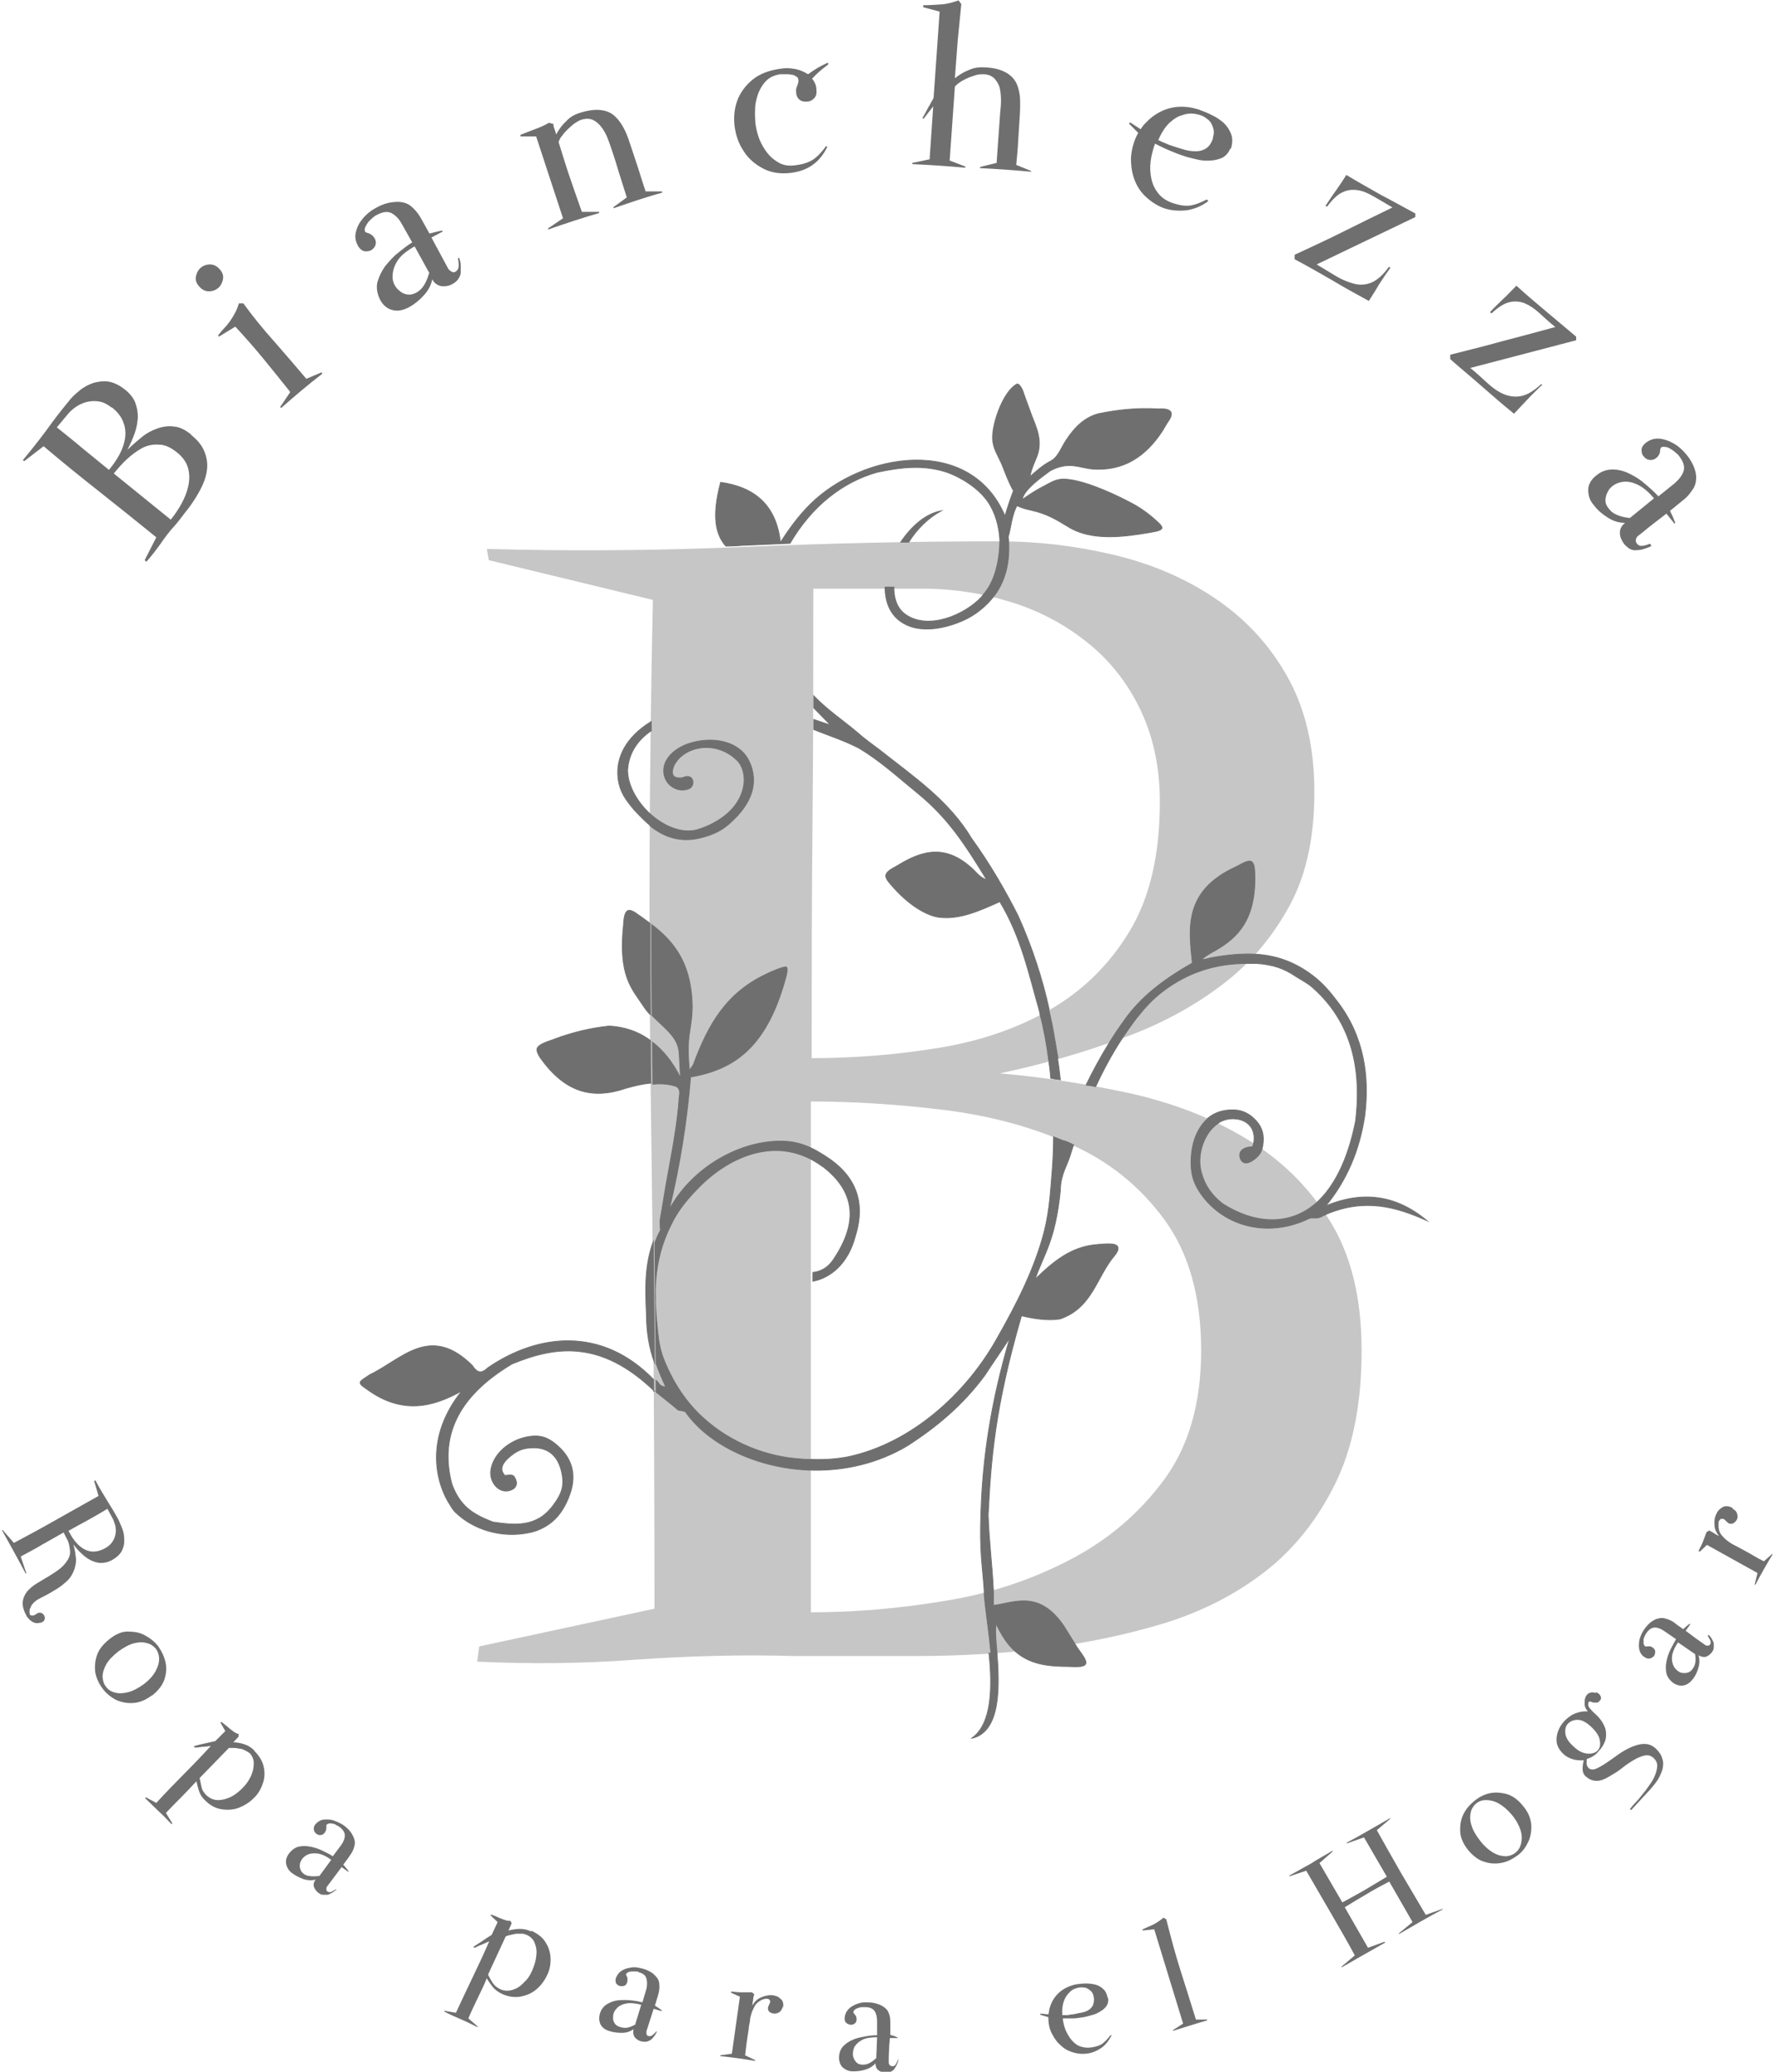 <?xml version="1.0" encoding="UTF-8"?><svg id="a" xmlns="http://www.w3.org/2000/svg" width="15.6cm" height="18.2cm" viewBox="0 0 441.2 516.3"><path d="M338.8,336.5c0-13.2-2.7-24-8-32.4-5.3-8.5-12.3-15.3-20.9-20.4-8.6-5.2-18.3-8.9-29.1-11.3-10.8-2.3-21.5-4-32.2-4.9,10.3-2.2,20.3-5,29.8-8.5,9.6-3.4,17.9-7.8,25.1-13.2,7.2-5.3,13-12.1,17.4-20.2,4.4-8.1,6.4-18.3,6.1-30.5-.3-10.6-2.7-19.8-7.3-27.5-4.5-7.7-10.5-13.9-17.9-18.8-7.4-4.9-15.7-8.4-25.1-10.6-9.4-2.2-18.8-3.3-28.2-3.3-21.6,0-42.9,.5-63.9,1.4s-42.3,1.1-63.9,.5l.5,2.8,40.9,9.9c-.9,42-1.1,83.9-.5,125.7,.6,41.8,.9,83.7,.9,125.7l-43.7,9.4-.5,3.8c13.2,.6,26.3,.5,39.5-.5,13.2-.9,26.3-1.3,39.5-.9h30.1c11,0,21.7-.6,32.2-1.9,10.5-1.3,20.5-3.4,30.1-6.3,9.6-3,17.9-7.3,25.1-12.9,7.2-5.6,13-12.9,17.4-21.8,4.4-8.9,6.6-20,6.6-33.1h0Zm-50.3-136.7c0,13.2-2.5,23.9-7.5,32.2-5,8.3-11.6,14.8-19.7,19.5-8.1,4.7-17.4,7.9-27.7,9.6-10.3,1.7-21,2.6-31.9,2.6,0-19.7,0-39.2,.2-58.5,.2-19.3,.2-38.8,.2-58.5h27.2c7.8,0,15.3,1.2,22.6,3.5,7.2,2.3,13.5,5.8,19,10.3,5.5,4.5,9.8,10.1,12.9,16.7,3.1,6.6,4.7,14.1,4.7,22.6h0Zm10.3,136.7c0,13.2-3.1,23.9-9.2,32.2-6.1,8.3-13.9,15-23.5,20-9.6,5-20,8.5-31.5,10.3-11.4,1.9-22.5,2.8-33.1,2.8v-127.3c10.6,0,21.7,.7,33.1,2.1,11.4,1.4,21.9,4.2,31.5,8.5,9.6,4.2,17.4,10.5,23.5,18.8,6.1,8.3,9.2,19.2,9.2,32.7Z" fill="#c6c6c6" fill-rule="evenodd"/><path d="M9.5,404.4c.5-.2,.8-.4,.9-.7,.1-.3,.2-.6,0-.9,0-.3-.3-.5-.5-.7-.2-.2-.5-.2-.8-.2-.1,0-.3,0-.5,.2-.2,.1-.4,.2-.5,.3-.2,.1-.4,.2-.5,.2-.2,0-.3,0-.4,0-.3,0-.4-.2-.5-.5,0-.2,0-.5,0-.8,0-.3,.2-.6,.3-.8,.1-.3,.2-.5,.3-.6,.5-.7,1.2-1.2,2.2-1.7,1-.5,2-1,3.1-1.7,1.1-.6,2.1-1.3,3.1-2.2,1-.8,1.7-1.9,2.2-3.3,.3-1,.5-2,.3-3.1-.1-1.1-.3-2.1-.6-3,.6,.7,1.2,1.5,2,2.2,.7,.7,1.5,1.3,2.3,1.7,.8,.4,1.7,.7,2.6,.7,.9,0,1.9-.2,2.9-.8,1-.6,1.7-1.2,2.2-2,.4-.8,.7-1.6,.7-2.5,0-.9,0-1.8-.3-2.7-.3-.9-.7-1.8-1.1-2.7-.9-1.7-1.9-3.3-2.9-4.9-1-1.6-2-3.3-2.9-5l-.3,.2,1.1,3.7c-3.5,2-7,3.9-10.5,5.9-3.5,2-7,3.9-10.6,5.8l-2.8-3.2h-.2c2,3.6,4,7.2,5.9,10.8h.2l-1.4-4.2c1.8-1,3.6-1.9,5.4-3,1.8-1,3.5-2,5.3-3,.2,.5,.5,1,.8,1.6,.3,.5,.5,1.1,.6,1.7,.1,.6,.2,1.1,.2,1.7,0,.6-.2,1.1-.5,1.7-.5,.8-1.1,1.6-2,2.3-.9,.7-1.8,1.3-2.8,1.9-1,.6-2,1.2-3,1.8-1,.6-1.8,1.3-2.4,2-.6,.8-1,1.6-1.1,2.6-.1,1,.2,2.1,.9,3.4,.1,.3,.3,.5,.6,.8,.2,.3,.5,.5,.8,.7,.3,.2,.6,.3,1,.4,.3,0,.7,0,1-.1h0Zm16.1-18.6c-1.8,1-3.4,1.1-4.8,.5-1.4-.6-2.6-1.8-3.6-3.4l-.8-1.4c1.6-.9,3.2-1.8,4.9-2.7,1.6-.9,3.2-1.8,4.8-2.8l1.2,2.2c.4,.7,.6,1.4,.8,2.1,.1,.7,.2,1.4,0,2.1-.1,.7-.4,1.3-.8,1.9-.4,.6-1,1.1-1.7,1.5h0Zm11.7,36.7c1.5-1.2,2.5-2.5,3-3.9,.5-1.5,.6-2.9,.3-4.3-.3-1.4-.9-2.7-1.8-4-.9-1.2-2.1-2.1-3.4-2.8-1.3-.7-2.7-.9-4.3-.9-1.5,0-3,.7-4.5,1.9-1.5,1.2-2.6,2.5-3.1,4-.5,1.5-.6,2.9-.4,4.4,.3,1.4,.9,2.7,1.8,3.9,.9,1.2,2,2.1,3.3,2.8,1.3,.6,2.7,.9,4.3,.8,1.6-.1,3.1-.7,4.7-1.9h0Zm-2.1-2.8c-1.4,1-2.7,1.7-3.9,2-1.2,.3-2.3,.4-3.3,.1-.9-.2-1.7-.7-2.2-1.4-.6-.7-.8-1.5-.9-2.5,0-1,.3-2,.9-3.1,.6-1.1,1.7-2.2,3.1-3.3,1.4-1,2.7-1.7,3.9-2,1.2-.3,2.3-.3,3.2,0,.9,.2,1.6,.7,2.2,1.4,.5,.7,.8,1.6,.8,2.5,0,1-.3,2-.9,3.1-.6,1.1-1.6,2.2-2.9,3.2h0Zm27.5,16.5c-.7-.7-1.5-1.2-2.4-1.5-.9-.3-1.9-.5-2.8-.5l1.3-1.4v-.7c-.3,0-.6-.2-1-.4-.4-.3-.8-.6-1.2-.9-.4-.4-.8-.7-1.2-1-.4-.3-.7-.6-.9-.7l-.2,.2,1.2,2.1-2.5,2.5c-.9,.2-1.8,.4-2.7,.6-.9,.2-1.8,.4-2.7,.7l.3,.3c.7,0,1.3-.1,2-.2,.6,0,1.3-.1,2-.2-2.2,2.4-4.5,4.8-6.8,7.1-2.3,2.3-4.6,4.7-6.8,7.1l-2.6-1.4-.2,.2c1.1,1.1,2.2,2.1,3.3,3.2,1.1,1,2.2,2.1,3.3,3.3l.2-.2-1.6-2.6c1.2-1.3,2.5-2.6,3.8-3.9,1.3-1.3,2.5-2.6,3.8-4,.2,.9,.4,1.7,.7,2.6,.3,.8,.8,1.6,1.5,2.2,1.3,1.3,2.7,2,4.2,2.2,1.5,.2,2.9,.1,4.2-.4,1.3-.5,2.6-1.3,3.6-2.3,1.1-1,1.8-2.2,2.3-3.6,.5-1.3,.6-2.7,.3-4.2-.3-1.5-1.1-2.8-2.4-4.1h0Zm-1.3,.5c.8,.8,1.2,1.7,1.2,2.7,0,1.1-.2,2.1-.7,3.2-.5,1.1-1.2,2.1-2.1,3-.9,.9-1.9,1.7-2.9,2.2-1.1,.5-2.1,.8-3.2,.8-1.1,0-2-.4-2.9-1.2-.6-.6-1.1-1.3-1.2-2-.2-.7-.3-1.5-.5-2.3l7.3-7.5c.4,0,.8,0,1.3,0,.5,0,.9,.1,1.4,.2,.5,0,.9,.2,1.3,.4,.4,.2,.8,.4,1.1,.7h0Zm22,34.3l-.3-.2c-.3,.2-.6,.4-1,.6-.4,.2-.8,.2-1.1,0-.2-.1-.3-.3-.3-.6,0-.3,0-.5,.2-.7,.6-.8,1.2-1.6,1.8-2.4,.6-.8,1.2-1.6,1.8-2.4l1.7,1.2h.1c-.2-.4-.4-.7-.7-1-.2-.3-.5-.6-.7-.8,.5-.7,1.1-1.4,1.6-2.2,.6-.8,1-1.6,1.2-2.5,.2-.7,.1-1.4-.2-2.1-.3-.7-.7-1.4-1.3-2-.6-.6-1.2-1.1-2-1.5-.8-.4-1.5-.7-2.3-.9-.8-.1-1.5-.1-2.2,0-.7,.2-1.3,.6-1.8,1.2-.3,.4-.4,.9-.3,1.3,0,.4,.3,.7,.6,1,.3,.2,.7,.4,1.1,.3,.4,0,.7-.2,1-.6,.3-.4,.4-.8,.4-1.2,0-.4,0-.6,0-.7,.2-.2,.4-.3,.7-.4,.3,0,.6,0,1,.1,.3,0,.6,.2,.9,.4,.3,.1,.5,.3,.7,.4,.9,.7,1.3,1.4,1.3,2.1,0,.8-.3,1.5-.9,2.4l-2.1,2.8c-.7-.5-1.6-.9-2.6-1.4-1-.5-2-.8-3-1-1-.2-2-.2-2.9,0-.9,.2-1.7,.8-2.4,1.7-.7,.9-.9,1.8-.7,2.7,.2,.9,.7,1.7,1.6,2.3,.8,.6,1.7,1,2.7,1.4,1,.3,2,.4,3,.1-.4,.6-.6,1.2-.4,1.8,.2,.6,.6,1.1,1.1,1.5,.4,.3,.8,.5,1.2,.5,.4,0,.8,0,1.1,0,.4-.1,.7-.3,1.1-.5,.4-.2,.7-.5,1.1-.8h0Zm-4.5-3.5c-1.4,.2-2.5,.1-3.3-.2-.8-.4-1.2-.9-1.4-1.5-.2-.6-.2-1.3,.1-1.9,.3-.7,.8-1.2,1.5-1.6,.7-.4,1.6-.5,2.6-.4,1,.1,2.2,.6,3.5,1.6l-3,4.1h0Zm52.8,13.8c-.9-.4-1.8-.6-2.8-.6-1,0-1.9,.2-2.8,.4l.8-1.8-.3-.6c-.2,0-.6,0-1-.1-.4-.1-.9-.3-1.4-.5-.5-.2-1-.4-1.4-.6-.5-.2-.8-.3-1.1-.4v.3l1.7,1.6-1.5,3.2c-.8,.5-1.6,1-2.3,1.5-.8,.5-1.5,1-2.3,1.5l.4,.2c.6-.3,1.2-.6,1.8-.8,.6-.3,1.2-.5,1.8-.8-1.3,3-2.7,6-4.1,8.9-1.4,2.9-2.8,5.9-4.2,8.9l-2.9-.5v.2c1.3,.7,2.7,1.3,4.1,1.9,1.4,.6,2.8,1.3,4.2,2v-.2l-2.3-2c.7-1.7,1.5-3.3,2.3-5,.8-1.6,1.6-3.3,2.3-5,.4,.8,1,1.5,1.5,2.2,.6,.7,1.3,1.2,2.1,1.6,1.6,.8,3.2,1,4.7,.8,1.5-.3,2.8-.8,3.9-1.7,1.1-.9,2-2,2.7-3.4,.7-1.3,1-2.7,1-4.1,0-1.4-.3-2.8-1.1-4.1-.7-1.3-1.9-2.3-3.6-3.1h0Zm-1,.9c1,.5,1.7,1.2,2,2.2,.4,1,.5,2.1,.3,3.2-.1,1.2-.5,2.3-1,3.5-.5,1.2-1.2,2.2-2.1,3-.8,.9-1.8,1.5-2.8,1.8-1,.3-2.1,.3-3.1-.2-.8-.4-1.4-.9-1.8-1.5-.4-.6-.8-1.3-1.2-2.1l4.4-9.5c.3-.2,.7-.3,1.2-.4,.5-.1,.9-.2,1.4-.3,.5,0,.9,0,1.4,0,.5,0,.9,.1,1.2,.3h0Zm32.5,24.1h-.3c-.2,.2-.4,.5-.8,.8-.3,.3-.7,.4-1.1,.3-.2,0-.4-.2-.5-.5,0-.2,0-.5,0-.7,.3-.9,.6-1.9,.9-2.8,.3-.9,.6-1.9,.9-2.8l2,.6v-.2c-.2-.2-.5-.4-.8-.6-.3-.2-.6-.4-.9-.6,.3-.8,.5-1.7,.8-2.6,.3-.9,.4-1.9,.3-2.7,0-.7-.3-1.4-.8-1.9-.5-.6-1.1-1.1-1.8-1.4-.7-.4-1.5-.6-2.4-.8-.9-.2-1.7-.2-2.4,0-.8,.1-1.5,.4-2.1,.8-.6,.4-1,1-1.3,1.7-.2,.5-.1,.9,0,1.3,.2,.3,.5,.6,.9,.7,.4,.1,.7,.1,1.1,0,.4-.1,.6-.4,.8-.9,.1-.5,.1-.9,0-1.3-.2-.4-.3-.6-.3-.6,0-.3,.3-.4,.5-.6,.3-.1,.6-.2,.9-.2,.3,0,.7,0,1,0,.3,0,.6,0,.8,.2,1.1,.3,1.7,.8,1.9,1.6,.2,.7,.2,1.6,0,2.5l-1,3.4c-.8-.2-1.8-.4-2.9-.5-1.1-.1-2.1-.1-3.2,0-1,.1-2,.5-2.8,1-.8,.5-1.4,1.3-1.7,2.3-.3,1.1-.2,2,.2,2.8,.5,.8,1.2,1.3,2.3,1.6,.9,.3,2,.4,3,.4,1.1,0,2-.3,2.9-.9-.2,.7-.1,1.3,.2,1.9,.4,.5,.9,.9,1.6,1.1,.5,.1,.9,.2,1.3,.1,.4,0,.7-.2,1.1-.4,.3-.2,.6-.5,.8-.8,.3-.3,.5-.7,.7-1.1h0Zm-5.4-1.8c-1.3,.7-2.3,1-3.2,.8-.8-.1-1.5-.4-1.9-.9-.4-.5-.6-1.1-.5-1.9,0-.7,.3-1.4,.9-2,.5-.6,1.3-1,2.3-1.2,1-.2,2.3-.1,3.8,.3l-1.5,4.9h0Zm36.8-4c.1-1.1,0-1.9-.7-2.4-.6-.6-1.3-.8-2.2-.9-.9,0-1.8,.2-2.7,.6-.9,.4-1.6,1.1-2.1,2,0-.4,.1-.9,.2-1.4,0-.5,.1-.9,.3-1.4l-.6-.5c-.9,0-1.8,0-2.6,0-.8,0-1.7-.1-2.6-.2v.3l2.2,1-2,14.2-2.9,.4v.2c2.9,.3,5.8,.7,8.7,1.2v-.2l-2.5-1.2c.1-1.1,.3-2.2,.4-3.3,.2-1.1,.3-2.2,.5-3.3,0-.6,.2-1.2,.3-1.9,0-.7,.2-1.3,.4-2,.2-.6,.5-1.2,.8-1.8,.3-.5,.8-1,1.4-1.3,.1-.1,.3-.2,.5-.3,.2,0,.4-.1,.7-.2,.2,0,.4,0,.6,0,.2,0,.4,.2,.5,.3,.2,.2,.2,.6,0,.9-.2,.4-.3,.7-.4,1,0,.4,0,.8,.4,1.1,.4,.3,.8,.4,1.2,.4,.5,0,.9-.1,1.3-.4,.4-.3,.7-.8,.8-1.5h0Zm28.9,12.8h-.3c-.1,.3-.3,.7-.5,1.1-.2,.4-.6,.6-1,.5-.2,0-.4-.1-.6-.3-.1-.2-.2-.4-.2-.7,0-1,0-2,.1-3,0-1,.1-2,.2-3h2.1c-.3-.2-.7-.4-1-.5-.4-.1-.7-.2-1-.3,0-.9,0-1.8,0-2.7,0-1,0-1.9-.4-2.7-.2-.7-.7-1.2-1.3-1.6-.6-.4-1.3-.7-2.2-.9-.8-.2-1.6-.2-2.5-.2-.9,0-1.7,.3-2.4,.6-.7,.3-1.3,.7-1.8,1.3-.5,.6-.7,1.2-.8,2,0,.5,.1,1,.4,1.2,.3,.3,.7,.4,1,.5,.4,0,.7,0,1.1-.3,.3-.2,.5-.6,.5-1,0-.5-.1-.9-.4-1.2-.3-.3-.4-.5-.4-.6,0-.3,.1-.5,.4-.7,.2-.2,.5-.3,.8-.4,.3-.1,.6-.2,1-.2,.3,0,.6,0,.8,0,1.1,0,1.9,.4,2.3,1,.4,.6,.6,1.5,.6,2.5v3.5c-1,0-2,.1-3,.3-1.1,.2-2.1,.4-3,.8-1,.4-1.8,1-2.4,1.6-.7,.7-1,1.6-1.1,2.7,0,1.1,.3,2,.9,2.6,.7,.6,1.5,1,2.6,1,1,0,2-.1,3-.4,1-.3,1.9-.8,2.6-1.6,0,.7,.2,1.3,.7,1.7,.5,.4,1.1,.6,1.8,.6,.5,0,.9,0,1.3-.2,.4-.2,.7-.4,.9-.7,.2-.3,.4-.6,.6-1,.2-.4,.3-.8,.4-1.2h0Zm-5.7-.4c-1.1,1-2,1.5-2.8,1.6-.8,.1-1.5,0-2-.4-.5-.4-.8-1-1-1.7-.1-.7,0-1.4,.3-2.2,.4-.7,1-1.3,1.9-1.8,.9-.5,2.2-.7,3.8-.7l-.2,5.1h0Zm57.7-15c-.2-.9-.5-1.7-1.1-2.2-.5-.5-1.2-.9-1.9-1.1-.8-.2-1.6-.3-2.4-.3-.8,0-1.6,.1-2.4,.2-1.5,.3-2.9,.9-4,1.8-1.1,.9-2,2.1-2.5,3.6-.1,.3-.2,.6-.3,1,0,.4-.1,.7-.2,1.1l-2-.2v.3l2,.6c0,1.7,.3,3.1,1,4.3,.6,1.2,1.4,2.2,2.4,3,.9,.8,2,1.3,3.2,1.6,1.2,.3,2.3,.3,3.5,.1,1.1-.2,2.2-.7,3.2-1.4,1-.7,1.8-1.8,2.5-3.1h-.3c-.6,.8-1.3,1.5-1.9,2-.6,.5-1.5,.8-2.6,1-1.1,.2-2.1,.1-3-.2-.9-.3-1.6-.9-2.2-1.6-.6-.7-1.1-1.6-1.5-2.5-.4-1-.6-1.9-.7-2.9,.9,0,1.8,0,2.6,0,.9,0,1.7-.2,2.6-.3,.6-.1,1.2-.3,2-.5,.8-.2,1.5-.5,2.1-.9,.7-.4,1.2-.8,1.6-1.4,.4-.6,.5-1.2,.4-2h0Zm-3.5-.3c.2,.9,0,1.6-.2,2.2-.3,.5-.7,.9-1.2,1.2-.5,.3-1.2,.5-1.8,.6-.7,.1-1.3,.3-2,.4-.4,0-.8,.1-1.3,.2-.4,0-.9,0-1.3,0-.1-1.3,0-2.4,.3-3.3,.3-.9,.7-1.6,1.3-2.2,.5-.6,1.1-1,1.8-1.2,.7-.2,1.3-.3,1.9-.2,.6,0,1.1,.3,1.6,.7,.5,.4,.8,.9,.9,1.6h0Zm28.3,5.9v-.2h-2.8c-1.3-4.2-2.6-8.3-3.9-12.4-1.3-4.1-2.4-8.3-3.5-12.6l-.7-.4c-.8,.7-1.6,1.2-2.5,1.7-.9,.4-1.8,.8-2.7,1.2v.3l2.9-.3,7.2,23.5-2.5,1.6v.2c2.9-.9,5.7-1.8,8.5-2.6h0Zm58.7-27.6h0v-.2l-4.2,1.5c-2.1-3.5-4.1-7-6.2-10.5-2-3.5-4-7-6-10.6l3.3-2.8v-.2c-1.9,1.1-3.6,2.1-5.4,3.1-1.7,1-3.5,2-5.4,3v.2l4.3-1.5,5.7,9.8c-1.8,1.1-3.7,2.2-5.5,3.3-1.8,1-3.7,2.1-5.6,3.1l-5.7-9.8,3.3-2.9v-.2c-1.9,1.1-3.7,2.1-5.4,3.2-1.8,1-3.6,2-5.4,3v.2l4.2-1.4c2,3.5,4.1,7,6.1,10.5,2,3.5,4.1,7,6,10.6l-3.3,2.8v.2c3.7-2.1,7.3-4.2,10.9-6.2l-.2-.2-4.1,1.5-5.8-10.1c1.8-1.1,3.6-2.2,5.5-3.3,1.8-1.1,3.7-2.1,5.6-3.1l5.8,10.1-3.4,2.8v.2c3.6-2.1,7.2-4.2,10.8-6.1h0Zm20-25.9c-1.2-1.5-2.6-2.5-4-2.9-1.5-.4-2.9-.5-4.3-.2-1.4,.3-2.7,1-3.9,2-1.2,1-2.1,2.1-2.7,3.4-.6,1.3-.8,2.8-.7,4.3,.1,1.5,.8,3,2,4.5,1.3,1.5,2.6,2.5,4.1,2.9,1.5,.5,3,.5,4.4,.2,1.4-.3,2.7-1,3.9-1.9,1.2-.9,2-2.1,2.6-3.4,.6-1.3,.8-2.8,.7-4.3-.2-1.6-.8-3.1-2.1-4.6h0Zm-2.8,2.2c1.1,1.3,1.8,2.6,2.2,3.8,.4,1.2,.4,2.3,.2,3.3-.2,.9-.6,1.7-1.3,2.3-.7,.6-1.5,.9-2.4,1-1,0-2-.2-3.1-.8-1.1-.6-2.3-1.6-3.4-3-1.1-1.4-1.8-2.6-2.2-3.9-.4-1.2-.4-2.3-.2-3.2,.2-.9,.7-1.7,1.3-2.2,.7-.6,1.5-.9,2.5-.9,1,0,2,.2,3.1,.8,1.1,.6,2.2,1.5,3.3,2.8h0Zm21-30.3c-.6-.2-1.1-.2-1.6,0-.5,.2-.8,.6-1,1.1-.2,.5-.2,1.1-.2,1.7,0,.6,.3,1.2,.8,1.8-1.3-.1-2.6,.2-3.8,.8-1.2,.7-2.2,1.6-2.9,2.7-.7,1.1-1.1,2.3-1.1,3.6,0,1.3,.6,2.4,1.6,3.4,.7,.7,1.5,1.1,2.4,1.4,.9,.3,1.8,.3,2.8,.3-.2,.7-.3,1.4-.3,2.1,0,.7,.2,1.4,.8,1.9,.9,.8,1.8,1.1,2.7,1.1,1,0,2-.4,3-1,1-.6,2.1-1.2,3.1-2,1-.8,2-1.5,3-2.1,1-.6,1.9-1,2.8-1.2,.9-.2,1.7,0,2.4,.7,.5,.5,.8,1.1,.8,1.8,0,.7-.2,1.5-.5,2.3-.3,.8-.8,1.7-1.4,2.5-.6,.9-1.2,1.7-1.8,2.4-.6,.8-1.2,1.5-1.8,2.1-.6,.6-1,1.2-1.3,1.5l.3,.3,4.8-5.2c.6-.7,1.2-1.4,1.8-2.3,.5-.8,.9-1.7,1.2-2.6,.2-.9,.3-1.8,0-2.6-.2-.9-.7-1.7-1.5-2.5-.9-.9-1.9-1.3-3-1.3-1.1,0-2.1,.3-3.3,.8-1.1,.5-2.2,1.1-3.3,1.9-1.1,.8-2.1,1.5-3,2.1-.9,.6-1.8,1.1-2.5,1.4-.8,.3-1.4,.2-1.8-.2-.3-.3-.5-.7-.5-1.1,0-.5,0-.9,.1-1.2,.6-.1,1.1-.4,1.6-.7,.5-.3,.9-.7,1.3-1.2,.8-.8,1.3-1.7,1.6-2.5,.3-.8,.3-1.7,.2-2.5-.1-.8-.5-1.6-1-2.4-.5-.8-1.2-1.5-2-2.2-.1-.1-.3-.3-.5-.5-.2-.2-.4-.5-.6-.7-.2-.3-.3-.5-.3-.8,0-.3,0-.5,.2-.7,.1-.1,.3-.1,.5,0,.2,0,.4,.2,.7,.2,.2,0,.5,0,.8,0,.3,0,.5-.3,.8-.6,.3-.4,.2-.8,0-1.2-.3-.4-.6-.6-1-.8h0Zm-1.3,8.3c1.4,1.3,2.2,2.5,2.3,3.6,.2,1.1,0,1.9-.6,2.5-.6,.6-1.5,.8-2.6,.7-1.1-.1-2.3-.7-3.5-1.9-1.2-1.1-1.8-2.1-1.9-3.2-.1-1,.1-1.8,.7-2.4,.6-.6,1.4-.9,2.4-.9,1,0,2.1,.6,3.2,1.6Z" fill="#706f6f" fill-rule="evenodd"/><g><path d="M47,108.3c-1.5-1.2-2.9-1.9-4.3-2-1.4-.2-2.8,0-4.2,.5-1.4,.5-2.7,1.2-3.9,2.2-1.2,1-2.4,2-3.5,3.1,.7-1.4,1.3-2.7,1.8-4.1,.5-1.4,.7-2.7,.8-4,0-1.3-.2-2.5-.7-3.8-.5-1.2-1.5-2.4-2.9-3.4-1.2-.9-2.5-1.5-3.7-1.7-1.3-.2-2.5,0-3.7,.3-1.2,.4-2.4,1-3.5,1.9-1.1,.9-2.1,1.8-2.9,2.9-2,2.4-3.8,4.8-5.6,7.3-1.8,2.4-3.7,4.8-5.7,7.2l.4,.2,4.8-3.7c4.6,3.9,9.3,7.7,14,11.4,4.7,3.7,9.4,7.5,14.1,11.3l-2.9,5.7,.4,.4c1.3-1.4,2.4-2.9,3.5-4.4,1.1-1.6,2.2-3.1,3.5-4.5,.9-1,1.8-2.2,2.7-3.4,1-1.2,1.9-2.5,2.7-3.8,.8-1.3,1.5-2.6,2-3.9,.5-1.3,.8-2.7,.8-4,0-1.3-.3-2.6-.9-3.9-.6-1.3-1.6-2.5-3.1-3.7h0Zm-19.8-6.8c1.5,1.2,2.4,2.4,2.9,3.8,.5,1.3,.6,2.6,.4,4-.2,1.3-.7,2.7-1.4,4-.7,1.3-1.6,2.6-2.6,3.8-2.2-1.8-4.4-3.6-6.5-5.3-2.1-1.8-4.3-3.5-6.5-5.3l2.5-3c.7-.9,1.5-1.6,2.4-2.2,.9-.6,1.9-1,2.9-1.2,1-.2,2-.2,3,0,1,.2,2,.8,2.9,1.5h0Zm16.2,11.2c1.5,1.2,2.4,2.5,2.8,3.9,.4,1.4,.4,2.9,.1,4.4-.3,1.5-.9,3-1.7,4.5-.8,1.4-1.7,2.8-2.7,4l-14.2-11.5c1-1.2,2-2.4,3.2-3.5,1.2-1.1,2.5-2.1,3.8-2.8,1.3-.7,2.7-1,4.2-.9,1.5,0,3,.7,4.5,1.9h0Zm10.7-45.6c-.7-.8-1.5-1.2-2.4-1.2-.9,0-1.7,.3-2.3,.8-.6,.5-1,1.2-1.2,2.1-.2,.9,0,1.7,.8,2.6,.7,.8,1.5,1.2,2.4,1.2,.9,0,1.7-.3,2.3-.8,.6-.5,1-1.2,1.2-2.1,.2-.9,0-1.7-.8-2.6h0Zm25.6,26l-.2-.3-3.8,1.6c-2.6-3.1-5.3-6.2-8-9.3-2.7-3-5.3-6.2-7.7-9.5h-1.1c-.4,1.2-.7,2-1.1,2.6-.3,.6-.7,1.2-1.1,1.8-.4,.5-.8,1.1-1.3,1.6-.5,.5-1.1,1.2-1.7,2l.2,.3,4.1-2.5c2.4,2.6,4.8,5.3,7,8s4.5,5.5,6.7,8.3l-2.5,3.7,.2,.3c3.3-2.9,6.7-5.8,10.2-8.5h0Zm34.2-28.9l-.4,.2c.1,.5,.2,1.1,.2,1.8,0,.7-.3,1.2-.8,1.5-.3,.2-.6,.2-1,0-.3-.2-.6-.4-.8-.7-.7-1.3-1.4-2.6-2.1-3.9-.7-1.3-1.4-2.6-2.1-3.9l2.8-1.5v-.2c-.7,0-1.2,.2-1.7,.3-.5,.1-1.1,.3-1.6,.4-.6-1.1-1.3-2.3-2-3.6-.7-1.3-1.6-2.4-2.6-3.2-.8-.7-1.8-1-3-1.1-1.1,0-2.3,.1-3.5,.5-1.2,.4-2.3,1-3.4,1.7-1.1,.8-1.9,1.6-2.6,2.6-.7,.9-1.1,2-1.3,3-.2,1.1,0,2.1,.6,3.2,.4,.7,.9,1.1,1.5,1.3,.6,.1,1.2,0,1.7-.2,.5-.3,.9-.7,1.1-1.2,.2-.5,.2-1.1-.1-1.7-.4-.7-.9-1.1-1.4-1.3-.6-.2-.9-.3-1-.4-.2-.4-.2-.7,0-1.2,.2-.4,.4-.8,.7-1.2,.3-.4,.7-.7,1.1-1.1,.4-.3,.7-.6,1-.7,1.5-.8,2.7-1,3.7-.5,1,.5,1.9,1.4,2.6,2.7l2.6,4.6c-1.1,.7-2.3,1.6-3.5,2.6-1.3,1-2.3,2.2-3.3,3.4-.9,1.3-1.5,2.6-1.9,4-.3,1.4,0,2.9,.7,4.3,.8,1.5,1.9,2.3,3.2,2.6,1.3,.3,2.7,0,4.1-.8,1.3-.7,2.5-1.7,3.6-2.9,1.1-1.2,1.8-2.5,2.1-4,.5,1,1.3,1.5,2.2,1.7,1,.1,1.9,0,2.8-.5,.7-.4,1.2-.8,1.5-1.3,.3-.5,.6-1,.6-1.6,0-.6,0-1.2,0-1.8,0-.6-.2-1.3-.4-1.9h0Zm-7.6,3.9c-.6,2.1-1.4,3.5-2.4,4.3-1,.8-2,1.1-2.9,1-1-.1-1.8-.6-2.6-1.4-.7-.8-1.2-1.8-1.2-3,0-1.2,.3-2.5,1.1-3.8,.8-1.4,2.3-2.6,4.4-3.8l3.7,6.7h0Zm58.1-20.1v-.3h-4.1c-.7-2-1.3-4-1.9-5.9-.7-2-1.3-4-2-6-.5-1.6-1.1-3.1-1.8-4.3-.7-1.2-1.5-2.2-2.4-2.9-.9-.7-2.1-1.1-3.4-1.2-1.3-.1-2.9,.1-4.8,.7-1.4,.4-2.6,1.1-3.5,2.1-1,.9-1.8,2-2.5,3.3-.1-.4-.3-.9-.4-1.3-.2-.4-.3-.9-.3-1.3l-1.1-.3c-1.2,.7-2.4,1.2-3.5,1.6-1.1,.4-2.3,.9-3.6,1.4v.4h3.9l6.7,20.4-3.7,2.5v.3c4.3-1.5,8.5-2.9,12.7-4.1v-.3h-4.3c-1-2.8-2-5.7-3-8.6-1-2.9-1.9-5.9-2.8-8.8,.2-.5,.4-1.1,.9-1.6,.4-.6,.9-1.1,1.4-1.6,.5-.5,1.1-1,1.6-1.4,.6-.4,1.1-.7,1.6-.9,1.2-.4,2.2-.4,3.1,0,.8,.4,1.5,1,2.1,1.8,.6,.8,1.1,1.7,1.5,2.7,.4,1,.7,1.9,1,2.8,.7,2,1.3,4,1.9,6,.6,2,1.3,4,1.9,6l-3.3,2.4v.3c4.1-1.4,8.1-2.8,12.2-3.9h0ZM205.8,15.9v-.3c-1,.4-1.8,.9-2.6,1.3-.8,.5-1.6,1-2.4,1.6-1-.6-2.1-1.1-3.2-1.3-1.2-.2-2.3-.3-3.5-.1-3,.4-5.4,1.3-7.2,2.8-1.8,1.5-3.1,3.3-3.8,5.3-.7,2-.9,4.1-.6,6.4,.3,2.2,1,4.2,2.2,6,1.1,1.8,2.7,3.2,4.7,4.3,2,1.1,4.3,1.5,7,1.2,4.3-.5,7.3-2.6,9.2-6.5l-.3-.2c-1.1,1.5-2.2,2.7-3.3,3.4-1.1,.7-2.6,1.2-4.5,1.4-1.5,.2-2.8,0-3.9-.6-1.1-.6-2.1-1.4-2.9-2.4-.8-1-1.5-2.2-2-3.4-.5-1.3-.8-2.5-1-3.8-.1-1.2-.2-2.5-.1-3.9,0-1.4,.4-2.7,.8-3.9,.5-1.2,1.1-2.2,2-3.1,.9-.9,2.1-1.4,3.5-1.6,.3,0,.7,0,1.2,0,.5,0,1,0,1.5,.1,.5,0,1,.3,1.3,.5,.4,.2,.5,.6,.5,1.1,0,.4-.2,.8-.3,1.2-.2,.4-.3,.8-.3,1.2,0,.9,.2,1.6,.7,2.1,.5,.5,1.2,.7,2.1,.6,.8,0,1.3-.4,1.7-.8,.4-.4,.6-.9,.6-1.5,0-.6,0-1.2-.2-1.8-.2-.6-.5-1.1-.9-1.6,1.2-1.3,2.6-2.5,4-3.5h0Zm50.6,27v-.3l-3.7-1.5c.2-2.1,.4-4.2,.5-6.3,.1-2.1,.3-4.2,.4-6.3,.1-1.7,.1-3.3,0-4.6-.2-1.4-.5-2.6-1.1-3.6-.6-1-1.5-1.8-2.7-2.4-1.2-.6-2.7-1-4.7-1.1-1.4-.1-2.8,0-4.1,.6-1.3,.5-2.5,1.2-3.6,2.1,.2-3.1,.5-6.2,.7-9.3,.3-3.1,.6-6.2,.9-9.2l-.7-.9c-1.4,.5-2.8,.9-4.3,1-1.5,.1-3,.2-4.5,.2v.5l4.1,1.1-1.5,21.4c0,0-.1,.4-.4,.8-.3,.5-.5,1-.9,1.6-.3,.6-.6,1.1-.9,1.7-.3,.5-.5,.9-.6,1l.3,.2,2.4-3.1-.9,13.2-4.3,.9v.3c4.4,.2,8.8,.5,13.2,.9v-.3l-3.9-1.5,1.3-18.4c.3-.4,.8-.8,1.4-1.2,.6-.4,1.3-.7,1.9-1,.7-.3,1.4-.5,2-.7,.7-.2,1.3-.2,1.8-.2,1.3,0,2.2,.5,2.8,1.1,.6,.7,1.1,1.5,1.3,2.4,.2,.9,.3,2,.3,3,0,1.1-.1,2.1-.2,3l-.9,12.6-4.1,1v.3c4.2,.2,8.5,.5,12.7,.9h0Zm49.8-5.7c.4-1.4,.5-2.6,.1-3.7-.4-1.1-1-2-1.8-2.8-.9-.8-1.9-1.5-3-2-1.1-.6-2.3-1-3.3-1.4-2.2-.7-4.4-.9-6.5-.5-2.1,.4-4.1,1.4-5.9,3-.3,.3-.7,.7-1.1,1.1-.4,.4-.7,.9-1,1.3l-2.6-1.7-.3,.3,2.3,2.3c-1.2,2.2-1.7,4.4-1.8,6.4,0,2,.3,3.9,1,5.6,.7,1.7,1.7,3.1,3.1,4.3,1.4,1.2,2.9,2.1,4.5,2.6,1.7,.5,3.4,.6,5.3,.4,1.9-.3,3.7-1,5.4-2.3l-.4-.4c-1.5,.8-2.8,1.3-4,1.5-1.2,.2-2.6,0-4.2-.5-1.6-.5-2.9-1.3-3.8-2.4-.9-1.1-1.5-2.3-1.8-3.7-.3-1.4-.4-2.8-.2-4.4,.2-1.5,.6-3,1.1-4.4,1.2,.6,2.4,1.2,3.6,1.7,1.2,.5,2.4,1,3.7,1.4,.8,.3,1.8,.5,3,.8,1.2,.3,2.3,.4,3.4,.3,1.1,0,2.2-.3,3.1-.7,.9-.5,1.6-1.3,2-2.4h0Zm-4.4-2.9c-.4,1.3-1,2.2-1.8,2.7-.8,.5-1.6,.7-2.5,.7-.9,0-1.9-.1-2.9-.4-1-.3-2-.6-2.9-.9-.6-.2-1.2-.4-1.8-.7-.6-.2-1.2-.5-1.8-.8,.8-1.8,1.7-3.2,2.7-4.2,1.1-1,2.1-1.7,3.3-2,1.1-.4,2.2-.5,3.3-.3,1.1,.2,2,.5,2.7,1.1,.8,.5,1.3,1.2,1.6,2.1,.3,.8,.4,1.7,0,2.7h0Zm44.2,32.4l-.4-.2c-1.4,2-2.9,3.3-4.3,3.9-1.4,.6-2.9,.7-4.4,.3-1.5-.4-3-1-4.5-1.9-1.5-.9-3.1-1.9-4.8-2.9l24.6-11.8v-.9c-3-1.6-5.8-3.2-8.7-4.7-2.8-1.6-5.7-3.2-8.5-4.9-.8,1.3-1.7,2.6-2.6,3.9-.9,1.2-1.7,2.5-2.6,3.8l.4,.2c1.4-1.9,2.7-3.1,3.9-3.6,1.2-.6,2.5-.7,3.8-.5,1.3,.2,2.6,.8,4,1.6,1.4,.8,2.9,1.7,4.6,2.7-4.1,2-8.2,4-12.2,6-4,2-8.1,3.9-12.2,5.8v1.1c3.2,1.7,6.2,3.4,9.3,5.2,3,1.8,6.1,3.5,9.2,5.2,.9-1.4,1.8-2.8,2.6-4.2,.9-1.4,1.8-2.7,2.8-4.1h0Zm37.9,29.3l-.3-.3c-1.8,1.7-3.5,2.7-5,3-1.5,.3-3,.1-4.4-.5-1.4-.6-2.7-1.5-4.1-2.8-1.3-1.2-2.7-2.5-4.2-3.7l26.4-6.9v-.9c-2.5-2.1-5-4.2-7.5-6.3-2.5-2.1-5-4.2-7.4-6.4-1.1,1.1-2.2,2.3-3.3,3.3-1.1,1.1-2.2,2.1-3.3,3.3l.4,.3c1.7-1.6,3.2-2.5,4.5-2.8,1.3-.3,2.6-.2,3.8,.3,1.2,.5,2.4,1.3,3.6,2.4,1.2,1.1,2.5,2.3,4,3.5-4.4,1.2-8.8,2.4-13.1,3.5-4.3,1.2-8.7,2.3-13.1,3.4v1.1c2.6,2.3,5.3,4.5,7.9,6.8,2.6,2.3,5.3,4.6,8,6.8,1.1-1.2,2.3-2.4,3.4-3.6,1.1-1.2,2.3-2.3,3.5-3.5h0Zm27.1,39.9l-.3-.4c-.5,.2-1,.4-1.7,.5-.7,.1-1.2,0-1.6-.6-.2-.3-.3-.6-.2-1,.1-.4,.3-.7,.6-.9,1.2-.9,2.3-1.9,3.5-2.8,1.2-.9,2.3-1.8,3.5-2.7l2,2.5,.2-.2c-.2-.5-.4-1-.6-1.5-.2-.5-.5-1-.7-1.5,1-.8,2.1-1.7,3.2-2.6,1.2-.9,2-2,2.7-3.1,.5-.9,.7-2,.6-3.1-.1-1.1-.5-2.2-1.1-3.3-.6-1.1-1.4-2.1-2.3-3-.9-.9-1.9-1.6-3-2.1-1.1-.5-2.1-.8-3.2-.8-1.1,0-2.1,.4-3,1.1-.6,.5-1,1.1-1,1.7,0,.6,.1,1.2,.5,1.6,.4,.5,.8,.8,1.4,.9,.6,.1,1.1,0,1.7-.4,.6-.5,.9-1,1-1.6,0-.6,.2-1,.2-1,.3-.3,.7-.3,1.2-.2,.5,0,.9,.3,1.3,.5,.4,.3,.8,.5,1.2,.9,.4,.3,.7,.6,.9,.9,1,1.3,1.4,2.5,1.1,3.6-.3,1.1-1.1,2.1-2.2,3.1l-4.1,3.3c-.9-1-2-2-3.2-3-1.2-1.1-2.5-1.9-3.9-2.6-1.4-.7-2.8-1.1-4.3-1.1-1.4,0-2.8,.4-4.1,1.5-1.3,1-2,2.3-2,3.6,0,1.4,.4,2.7,1.5,3.9,.9,1.2,2.1,2.2,3.4,3,1.4,.9,2.8,1.3,4.3,1.3-.9,.7-1.3,1.5-1.3,2.5,0,1,.4,1.8,1,2.7,.5,.6,1,1,1.5,1.3,.6,.3,1.1,.4,1.7,.3,.6,0,1.2-.1,1.8-.3,.6-.2,1.2-.4,1.8-.7h0Zm-5.2-6.8c-2.2-.2-3.7-.8-4.7-1.6-.9-.9-1.5-1.8-1.5-2.7,0-1,.3-1.9,.9-2.8,.7-.9,1.6-1.5,2.8-1.8,1.2-.3,2.5-.2,3.9,.4,1.5,.6,3,1.8,4.5,3.6l-5.9,4.8Z" fill="#706f6f" fill-rule="evenodd"/><path d="M425.3,407.4l-.2,.3c.2,.3,.4,.6,.6,1,.2,.4,.2,.8,0,1.1-.1,.2-.3,.3-.6,.3-.3,0-.5,0-.7-.2-.8-.6-1.6-1.1-2.4-1.7-.8-.6-1.6-1.2-2.4-1.8l1.2-1.7h-.1c-.3,0-.6,.3-.9,.6-.3,.2-.6,.5-.8,.7-.7-.5-1.5-1-2.2-1.6-.8-.6-1.6-.9-2.5-1.1-.7-.2-1.4,0-2.1,.2-.7,.3-1.3,.7-1.9,1.3-.6,.6-1.1,1.3-1.5,2-.4,.8-.7,1.5-.8,2.3-.1,.8-.1,1.5,.1,2.2,.2,.7,.6,1.3,1.3,1.7,.4,.3,.9,.4,1.3,.3,.4-.1,.7-.3,1-.6,.2-.3,.3-.7,.3-1.1,0-.4-.2-.7-.6-1-.4-.3-.8-.4-1.2-.3-.4,0-.6,0-.7,0-.2-.2-.3-.4-.4-.7,0-.3,0-.6,0-1,0-.3,.2-.6,.3-.9,.1-.3,.3-.5,.4-.7,.6-.9,1.3-1.4,2.1-1.4,.8,0,1.5,.3,2.4,.9l2.9,2c-.4,.7-.9,1.6-1.4,2.6-.5,1-.8,2-1,3-.2,1-.2,2,0,2.9,.2,.9,.8,1.7,1.7,2.4,.9,.6,1.8,.8,2.7,.6,.9-.2,1.6-.8,2.3-1.7,.6-.8,1-1.7,1.3-2.8,.3-1,.3-2,0-3,.6,.4,1.2,.5,1.8,.4,.6-.2,1.1-.6,1.5-1.1,.3-.4,.5-.8,.5-1.2,0-.4,0-.8,0-1.1-.1-.4-.3-.7-.5-1.1-.2-.4-.5-.7-.8-1h0Zm-3.4,4.6c.3,1.4,.2,2.5-.2,3.3-.4,.8-.9,1.3-1.5,1.5-.6,.2-1.3,.2-1.9,0-.7-.3-1.2-.8-1.6-1.4-.4-.7-.6-1.6-.5-2.6s.6-2.2,1.5-3.5l4.2,2.9h0Zm9.4-36.2c-.9-.5-1.8-.6-2.5-.2-.7,.4-1.3,1-1.6,1.8-.4,.8-.5,1.7-.4,2.7,0,1,.5,1.9,1.1,2.7-.4-.2-.8-.4-1.2-.7-.4-.2-.8-.5-1.2-.7l-.7,.4c-.3,.8-.6,1.7-.9,2.4-.3,.8-.7,1.5-1.1,2.3l.3,.2,1.8-1.7,12.6,7-.7,2.9h.2c1.3-2.5,2.8-5.1,4.3-7.6h-.2l-2,1.8c-1-.5-1.9-1-2.9-1.6-.9-.5-1.9-1.1-2.9-1.6-.5-.3-1.1-.6-1.7-.9-.6-.3-1.2-.7-1.7-1.1-.5-.4-1-.9-1.4-1.4-.4-.5-.6-1.1-.7-1.8,0-.2,0-.4,0-.6,0-.2,0-.5,0-.7,0-.2,.1-.4,.3-.6,.1-.2,.3-.3,.5-.3,.3,0,.6,0,.9,.4,.3,.3,.6,.6,.8,.7,.4,.2,.8,.2,1.2,0,.4-.2,.7-.6,.9-1,.2-.4,.2-.9,0-1.4-.1-.5-.5-.9-1.1-1.2Z" fill="#706f6f" fill-rule="evenodd"/></g><path d="M241.7,433.1c4.9-3.5,5.1-12.5,4.2-21.1,.7,0,1.4,0,2-.1,.6,8,1.1,19.7-6.3,21.3h0Zm4.2-21.1c.7,0,1.4,0,2-.1-.3-3.3-.5-6.1-.2-7.2,1.4,3,2.9,5.2,4.7,6.8,1.4-.1,2.8-.3,4.3-.4-1.4,.2-2.8,.3-4.3,.4,3.6,3.2,8,3.8,13.4,3.8,1.1,0,4.9,.5,4.2-1.4-.4-1.2-1.7-2.6-2.4-3.8l-.3-.5c-.4,0-.9,.1-1.3,.2,.4,0,.9-.1,1.3-.2l-2.8-4.5c-6.1-8.8-12-5.8-17.5-5,0-1.3,0-2.6,0-3.9h0c-.3-6.2-1.1-12.3-1.3-18.7,.7-13.7,1.6-26.5,8.3-49.6,2.9,.7,6.5,1.3,9.6,.8,8.2-2.8,9.1-10.6,13.7-15.9,1-1.3,1-2.1,.3-2.5-1.1-.6-4-.2-5.2-.1-6.1,.6-10.5,4.2-15,8.6,2.2-6.4,5-9.4,6.3-22.1,0-1.9,.4-3.4,.9-4.8,.7-1.7,1.4-3.3,1.9-5.1,.2-.5,.3-1,.5-1.5-.2,0-.4-.2-.6-.3-.6-.3-1.2-.5-1.7-.7l-.2,.7c0-.2,0-.5,0-.7-.8-.3-1.7-.7-2.5-1,0,5.4-.5,10.5-.9,15.1-.3,2.9-.7,5.6-1.4,8.4-2.4,9.3-6.8,18-12,27.1-7.7,13.6-21.2,25.7-36.7,29.1-2.9,.6-6,.8-9.1,.7h0c-.9,0-1.9,0-2.8-.1-8.4-.5-17.6-3.9-24.7-10.5-3.8-3.5-6.9-8-9.2-13.4-1.2-2.8-1.6-5-1.9-7.9-.9-8.6-1.4-17.2,3.4-26.7,1.6-3.3,3.7-5.9,6.2-8.5,7.1-7.6,18.4-13.3,29-7.5,.9,.5,1.8,1.1,2.8,1.8,7.4,5.8,9.1,13.3,2.2,23.3-1.4,1.9-3.1,2.7-4.9,2.9v2.2c4.3-.8,8.8-4.3,10.6-11.3,2.7-8.7-.1-15.2-7.5-19.9-1.1-.7-2.1-1.3-3.1-1.8h0c-2.2-1.1-4.5-1.8-7.2-1.9-10.6-.4-22.8,6.3-28.6,17,2.6-10.8,4.4-21.8,5.3-33,11-1.9,19.2-7.5,23.9-25.4,.2-.9,.3-1.8,0-2-.4-.3-4.2,1.3-4.9,1.7-10.1,4.7-14.6,12.6-18.3,22.6-.2,.4-.8,1.1-1,1.5-.3-3.4-.4-6.5,0-9.1,.4-2.7,.8-5,.7-7.7-.4-10.5-4.9-15.6-10.1-19.6,0,7.6,0,15.2,.1,22.7,1.8,1.8,3.8,3.4,5.3,5.4,1.1,1.6,1.4,2.7,1.5,4.6,.1,1.8,.2,3.7,.3,5.5-2-4-4.4-6.9-7-8.9,0,3.5,0,7,.1,10.5,1.9-.2,3.8-.1,5.7,.5,.6,.3,1.2,.8,.9,2.4-.5,7.5-2,14.7-3.3,22-.5,3-1,6-1.5,9,0,.8,0,1.7,.1,2.5-.6,1-1,2.1-1.4,3.1,.1,10,.2,20.1,.3,30.1,.7,2,1.5,3.9,2.4,5.8-.7,0-1.4-.2-1.9-1.1-.2-.2-.3-.3-.5-.5v2.9c.2,.2,.4,.4,.6,.5,1.6,1.3,3.3,2.6,4.9,4,.6,.1,1.2,.2,1.8,.4,5.7,8.3,18.3,14.4,32,14.6h0c7.8,.1,15.9-1.7,23.2-6,7.2-4.6,13.9-10.1,19.5-17.7,2-3.1,4.2-6.2,6.2-9.3-4.8,16.2-6.8,30.3-7.2,43.4-.4,9.9,.4,13.5,.8,19.6,0,.3,0,.6,0,.9h0c.3,3.8,1.2,9.3,1.7,15h0Zm84-109.3c-.2,0-.5,.2-.7,.3-1.8,1-2.6,.2-3.6,.7-9.5,4.6-20.2,2.4-26.3-5.4-1.9-2.5-2.9-4.7-3-7.8-.2-5,1.3-9.3,4.2-11.8,.9,.4,1.7,.8,2.6,1.2-3.4,2.2-5.1,7.2-4.5,11.1,.6,3.4,2.3,6.5,5.6,9,7.3,4.7,16.4,6,23.5-.4h0c4.1-3.8,7.6-10.2,9.6-20.2,1.3-10.7,.2-23.6-10.6-33.2-1.2-1.1-2.6-1.8-4.2-2.8-3.2-2.2-6-3-9.8-3.3-.8,0-1.6,0-2.4,0h0c-7.7,0-14.7,2.1-21.1,7-2.5,1.9-4.4,4-6.4,6.5-1.3,1.7-2.5,3.4-3.7,5.2h0c-2.5,3.8-4.7,7.9-6.6,12-.8-.2-1.6-.3-2.4-.4,1.7-3.5,3.6-7,5.7-10.4h0c1.1-1.8,2.3-3.6,3.6-5.4,4.4-6.4,10.4-10.7,17.2-14.6-.9-8.7-2.2-18,10.9-24,.9-.4,2.2-1.3,3.2-1.4,.8-.1,1.1,.5,1.3,1.2,.2,1.1,.2,2.4,.2,3.5-.1,11-5.2,15.1-11,18.2-3,1.8-2.5,1.9,0,1.2,3.8-.7,7.5-1.1,11.3-.9h0c4.8,.3,9.5,1.8,14.1,5.3,2.5,1.9,4.2,3.9,6.1,6.4,6.8,8.8,8.1,18.9,6.9,28.5-1.3,8.8-4.6,16.3-9.7,22.5,8.9-3.7,17.3-2.9,25.2,3.7-7.6-3.4-15.4-5.7-25.1-1.6-.2-.3-.4-.6-.6-.9,.2,.3,.4,.6,.6,.9h0Zm-15.9-16.4c-.4-.3-.8-.6-1.2-.8,.4,.3,.8,.6,1.2,.8,0-.3,.2-.7,.2-1.1,.3-2,0-4-1.6-5.8-1.5-1.7-3.3-2.7-5.5-2.8-2.7-.1-4.9,.6-6.7,2.1,.9,.4,1.7,.8,2.6,1.2,1.4-.9,3-1.3,4.9-1,3.3,.6,4.5,3.2,4,5.9h0c0,.3-.2,.6-.3,1-1.9,0-3.8,.9-3,3,.6,1.4,2,1.3,3.6,0,1-.8,1.5-1.5,1.8-2.6h0Zm-51-22.5c.3,1.8,.5,3.6,.7,5.3-.8-.1-1.6-.2-2.4-.4-.1-1.5-.3-2.9-.5-4.4h0c-.5-3.9-1.2-7.8-2.2-11.6,.7-.4,1.4-.8,2.2-1.2,.6,2.5,1.1,5,1.5,7.5,.3,1.5,.5,3.1,.8,4.6h0Zm-12.3-128.9c-.5,0-1.1,0-1.6,0,.5,0,1.1,0,1.6,0,0-.4,0-.7,0-1.1,.7-2.3,.9-5.6,2.2-7.8,1.1,.6,2.4,.9,3.7,1.2,3.6,.8,6,2.2,9.1,4.1,5.8,3.6,13.9,2.5,20.3,1.4,4.3-.7,3.6-1.2,.5-3.9-1.8-1.5-3.6-2.7-5.8-3.8-5.4-2.8-12.2-5.6-16.3-5.6-1.8,0-3.2,.9-4.7,1.7-2,1-3.8,2.2-5.5,3.4,.3-2.4,4.8-5.6,7-7.2,1.9-1,3.9-1.5,6-1.2,1.6,.2,3.1,.7,4.7,.8,7.5,.5,13.1-3.1,17.3-9.6,.5-.8,.9-1.6,1.4-2.3,.9-1.3,1.1-2.3,.1-2.8-.8-.4-1.8-.3-2.7-.3-5.2-.3-9.9,.2-14.8,1.2-3.4,.9-5.9,3.3-8,6.5-1.3,1.9-2,4.3-3.9,5.3-2,1-3.7,2.6-5.2,3.9,.7-3.5,2.1-4.8,2.3-7.4,.3-2.9-.9-5.4-1.9-8-.7-2-1.5-4-2.2-6.1-.7-1.5-1.2-1.8-1.6-1.5-3.4,2-6.1,10-5.9,13.6,.1,2.4,1.4,4.2,2.3,6.3,.9,2.2,1.6,4.3,2.9,6.6-.8,2.1-1.5,4.2-2.1,6.3-8.6-20.3-35.5-15.9-48.6-2.9-3,3-5.3,6.2-7.4,9.5-1-9.2-6.3-13.8-14.9-15-2.3,8.6-1.2,13.1,1.3,15.9,1.5,0,2.9-.1,4.4-.2,3.9-.2,7.8-.3,11.6-.5,5.5-9.4,13.2-15.3,21.7-17.7,6.1-1.3,11.7-1.9,17.4,0,3.7,1.3,7.9,4,10.2,7.3,1.8,2.6,2.8,6,3,9.5h0c0,2.6-.3,5.1-1,7.6-.6,2.2-1.5,4.1-2.9,5.8h0c-.2,.3-.5,.6-.7,.9-4.1,4.4-13.1,8.3-18.8,4.4-2.1-1.4-2.9-3.8-3-6.2,0-.2,0-.4,0-.7h-2.2c0,3.8,1.3,7.2,4.7,9.1,4,2.3,9.7,1.4,14.4-.6,3.3-1.4,6-3.6,8.1-6.3h0c3.1-4.1,3.9-8.9,3.6-13.9h0Zm-89.3,68v2.9c3.6,2.9,7.4,4,11.7,3.2,2.9-.6,5.6-1.6,7.8-3.5,6.4-5.5,7.1-10.5,5.7-14.6-.9-2.5-2.2-4-4.5-5.2-4.7-2.3-10-.9-12.1,0-6.5,3-5.9,8-3.6,10,1.3,1.1,3,1.5,4.6,.9,1.5-.5,1.5-3-.2-3.1-.3,0-.7,0-1.2,.3-2.7,.4-3.1-1-2.2-3.1,2.5-4.8,10.3-6.3,15.5-1.4,3.2,2.8,3.2,11-5.5,15.7-1.2,.7-2.7,1.3-4.3,1.8-3.8,1-8.3-.9-11.7-4h0Zm1.1,143.8c-13.3-12.8-24.6-11.3-35.5-6.8-14.1,8.4-18,18.6-15,30,2.1,5.5,5.1,7.4,10.2,9.4,5.5,.8,10.9,1.4,15-4.1,2.1-2.8,2.9-4.8,2.2-8.1-.6-3-2.3-6.2-6.8-6.3-2,0-3.5,.3-5.1,1.4-3.4,2.4-3.6,4.1-2.3,5.5,.8,0,2.1-.5,2.5,.6,.9,1.6,.2,2.8-1.5,3.2-2.7,.6-4.9-2.3-4.5-5.1,.5-3.6,3.8-6.9,8.1-8.1,3.9-1,6.1-.3,8.9,2.3,3.1,2.9,4.5,6.8,2.7,11.8-1.1,3.1-2.8,5.9-5.6,7.7-1.4,.9-3,1.6-4.8,1.9-6.4,1.3-13.5-.6-18.2-5.2-.4-.4-.8-1-1.1-1.5-4-6-6.4-17.3,2.8-28.7-7.4,4.2-15.1,5.9-23.7-.4-2.7-1.8-1.9-1.8,.7-3.6,8-3.8,15-12.8,25.6-2.3,.9,1.4,2,2.4,3.8,.6,12.5-8.6,28.5-10.4,41.4,2.9v2.9h0Zm0-7.1c-1.3-3.6-2-7.6-2-12-.3-6.1-.5-12.2,1.7-18.2,.1,10,.2,20.1,.3,30.1h0Zm-.8-69.7c-2.1,.2-4.2,.7-6.3,1.3-8.5,2.9-15.2,1-21.3-7.5-.5-.7-.8-1.4-.9-1.9-.3-1.6,3.4-2.4,4.5-2.9,4.3-1.6,8.8-2.7,13.5-3.2,3.7,.2,7.2,1.3,10.3,3.6,0,3.5,0,7,.1,10.5h0Zm-.2-17c-.6-.6-1.2-1.3-1.7-2.1-2.9-4.4-6.4-7.5-5-20.5,.2-4.6,1.8-3.4,2.7-3,1.3,.9,2.6,1.8,3.9,2.8,0,7.6,0,15.2,.1,22.7h0Zm97.2,0c-.1-.4-.2-.8-.3-1.2-2.6-9.1-4.5-18.2-9.8-27-5.1,2.3-10,4.5-15.1,3.9-3.1-.4-7.7-3-12.1-8.2-.9-1-1.6-2-1-2.8,.5-.8,1.9-1.4,2.7-1.9,6.2-3.8,12.1-5.5,19,1.1,1,1.1,2,2.1,3.2,2.4-5.3-8.6-9.5-15.3-17.4-21.7-4.8-3.9-9.1-7.9-14.5-11.1-3.7-1.9-7.5-3.1-11.2-4.6v-2.5c1.4,.5,2.8,.9,4.2,1.4l-4.2-4.3v-3c3.5,3.6,7.4,6.2,10.6,8.9,1.9,1.7,4,3.2,6,4.7,8.6,6.8,17.1,12.5,22.8,22,4.5,6.2,8.6,13.3,11.6,19.3,3.5,7.8,6,15.5,7.7,23.2-.7,.4-1.4,.8-2.2,1.2h0Zm-97-70.8c-3.5,2.4-5.6,5.6-5.9,9.8,0,3.8,2.4,8,5.7,11v2.9c-1.3-1.1-2.6-2.4-4-3.9-2.2-2.6-3.7-4.6-4.1-8.1-.5-4.9,1.8-10,8.3-14v2.3h0Zm62.2-47c2.6-3.9,6.2-7.1,10.1-7.8-3.3,1.8-6.1,4.6-8.1,7.8h-2Z" fill="#706f6f" fill-rule="evenodd" stroke="#706f6f" stroke-miterlimit="22.9" stroke-width=".2"/></svg>